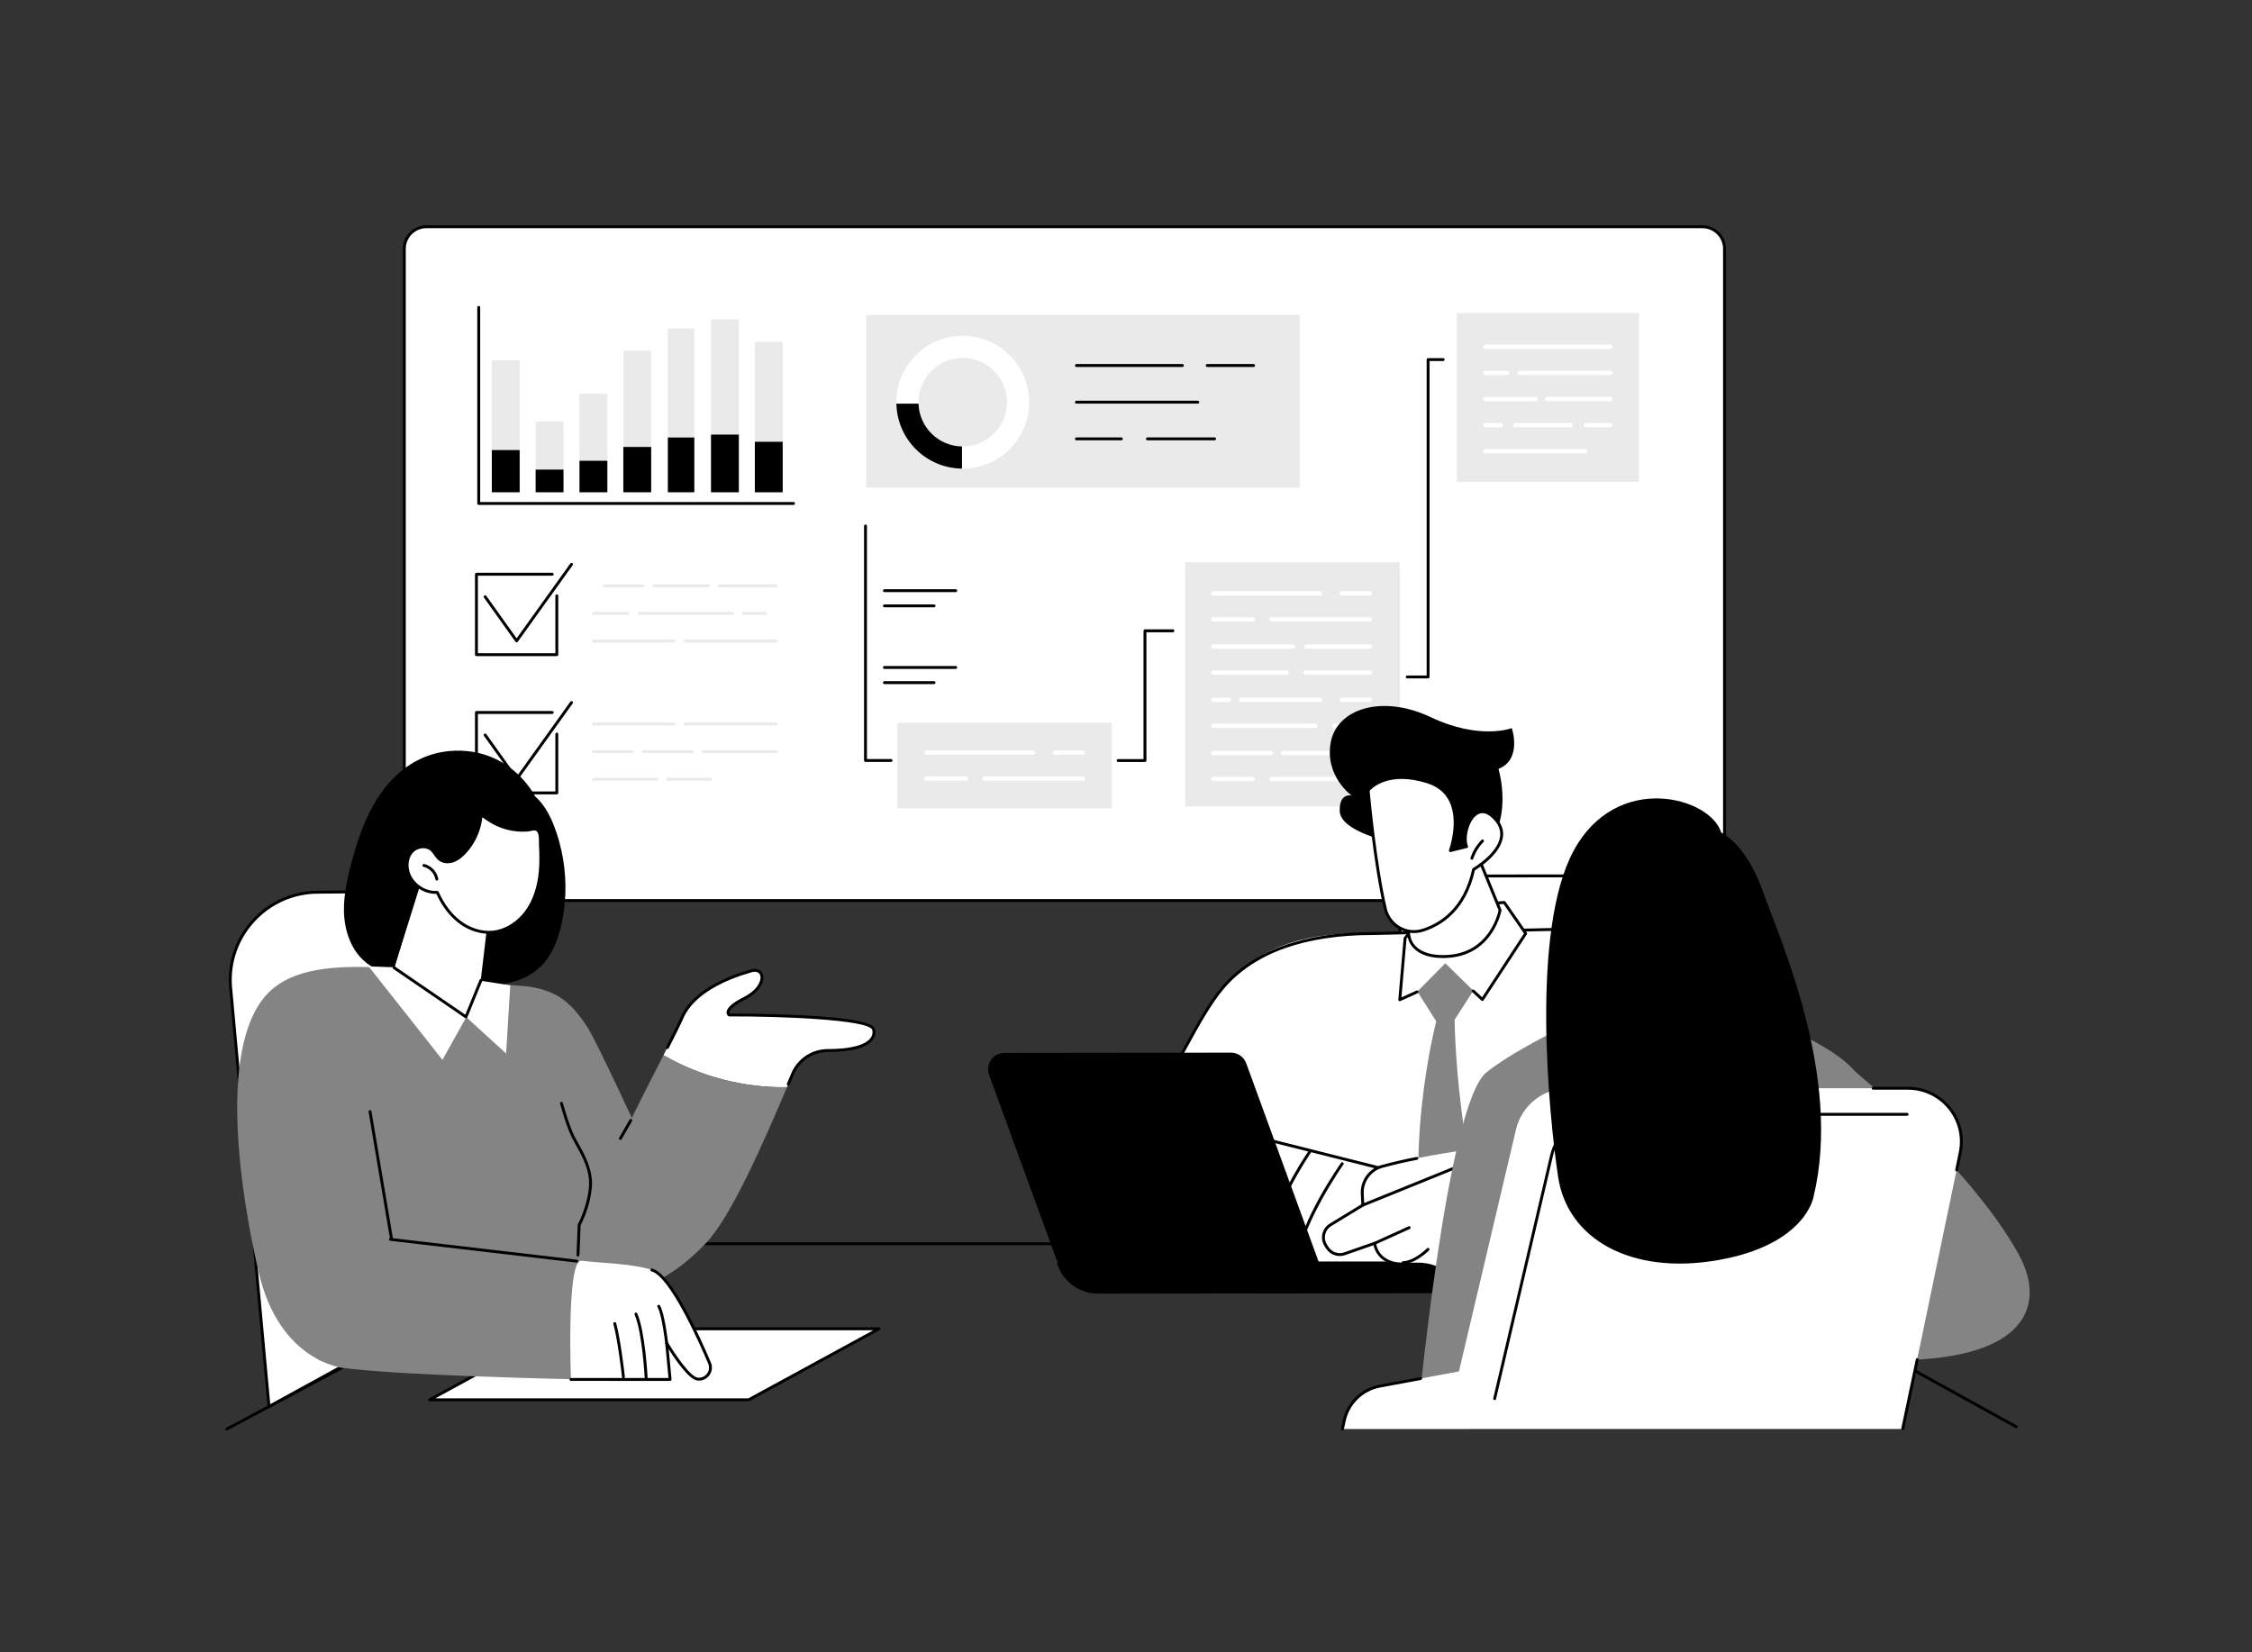 <svg width="383" height="281" viewBox="0 0 383 281" fill="none" xmlns="http://www.w3.org/2000/svg">
<rect x="0" y="0" width="383" height="281" fill="#333333" stroke="none"/>
<g clip-path="url(#clip0_171_2633)">
<path d="M68.764 153.164V42.314C68.764 40.244 70.441 38.566 72.509 38.566H289.544C291.613 38.566 293.29 40.244 293.29 42.314V149.264C293.29 151.418 291.545 153.164 289.392 153.164H68.764Z" fill="white"/>
<path d="M289.392 153.411H68.764C68.628 153.411 68.518 153.3 68.518 153.164V42.315C68.518 40.112 70.308 38.32 72.509 38.32H289.545C291.746 38.32 293.536 40.112 293.536 42.315V149.264C293.536 151.551 291.677 153.411 289.392 153.411ZM69.01 152.918H289.392C291.406 152.918 293.044 151.279 293.044 149.264V42.315C293.044 40.384 291.474 38.813 289.545 38.813H72.509C70.58 38.813 69.01 40.384 69.01 42.315V152.918Z" fill="black"/>
<path d="M134.958 85.874H81.418C81.282 85.874 81.172 85.764 81.172 85.628V52.274C81.172 52.138 81.282 52.027 81.418 52.027C81.554 52.027 81.665 52.138 81.665 52.274V85.381H134.958C135.094 85.381 135.204 85.492 135.204 85.628C135.204 85.764 135.094 85.874 134.958 85.874Z" fill="black"/>
<path d="M88.381 61.287H83.644V83.7H88.381V61.287Z" fill="#EAEAEA"/>
<path d="M95.836 71.658H91.1V83.7H95.836V71.658Z" fill="#EAEAEA"/>
<path d="M103.291 66.971H98.555V83.699H103.291V66.971Z" fill="#EAEAEA"/>
<path d="M110.748 59.641H106.012V83.699H110.748V59.641Z" fill="#EAEAEA"/>
<path d="M118.084 55.855H113.586V83.7H118.084V55.855Z" fill="#EAEAEA"/>
<path d="M125.658 54.31H120.922V83.7H125.658V54.31Z" fill="#EAEAEA"/>
<path d="M133.113 58.127H128.377V83.7H133.113V58.127Z" fill="#EAEAEA"/>
<path d="M88.379 76.547H83.643V83.724H88.379V76.547Z" fill="black"/>
<path d="M95.834 79.869H91.098V83.725H95.834V79.869Z" fill="black"/>
<path d="M103.291 78.367H98.555V83.724H103.291V78.367Z" fill="black"/>
<path d="M110.746 76.019H106.01V83.724H110.746V76.019Z" fill="black"/>
<path d="M118.082 74.408H113.584V83.724H118.082V74.408Z" fill="black"/>
<path d="M125.656 73.914H120.92V83.725H125.656V73.914Z" fill="black"/>
<path d="M133.113 75.137H128.377V83.725H133.113V75.137Z" fill="black"/>
<path d="M221.064 53.555H147.299V82.921H221.064V53.555Z" fill="#EAEAEA"/>
<path d="M163.732 57.109C157.496 57.109 152.441 62.168 152.441 68.407C152.441 74.647 157.496 79.705 163.732 79.705C169.968 79.705 175.023 74.647 175.023 68.407C175.023 62.168 169.968 57.109 163.732 57.109ZM163.732 75.937C159.576 75.937 156.207 72.566 156.207 68.407C156.207 64.249 159.576 60.878 163.732 60.878C167.888 60.878 171.257 64.249 171.257 68.407C171.257 72.566 167.888 75.937 163.732 75.937Z" fill="white"/>
<path d="M156.213 68.658H152.447C152.58 74.74 157.512 79.635 163.606 79.702V75.933C159.592 75.868 156.344 72.658 156.213 68.658Z" fill="black"/>
<path d="M190.709 74.885H183.071C182.934 74.885 182.824 74.775 182.824 74.639C182.824 74.503 182.935 74.393 183.071 74.393H190.709C190.845 74.393 190.955 74.503 190.955 74.639C190.955 74.775 190.845 74.885 190.709 74.885Z" fill="black"/>
<path d="M206.567 74.885H195.143C195.007 74.885 194.896 74.775 194.896 74.639C194.896 74.503 195.007 74.393 195.143 74.393H206.567C206.703 74.393 206.813 74.503 206.813 74.639C206.813 74.775 206.703 74.885 206.567 74.885Z" fill="black"/>
<path d="M203.709 68.647H183.071C182.934 68.647 182.824 68.537 182.824 68.401C182.824 68.265 182.935 68.154 183.071 68.154H203.709C203.845 68.154 203.955 68.265 203.955 68.401C203.955 68.537 203.845 68.647 203.709 68.647Z" fill="black"/>
<path d="M201.091 62.409H183.071C182.934 62.409 182.824 62.298 182.824 62.162C182.824 62.026 182.935 61.916 183.071 61.916H201.091C201.228 61.916 201.338 62.026 201.338 62.162C201.338 62.298 201.227 62.409 201.091 62.409Z" fill="black"/>
<path d="M213.204 62.409H205.309C205.173 62.409 205.062 62.298 205.062 62.162C205.062 62.026 205.173 61.916 205.309 61.916H213.204C213.34 61.916 213.45 62.026 213.45 62.162C213.451 62.298 213.34 62.409 213.204 62.409Z" fill="black"/>
<path d="M94.699 111.589H81.029C80.893 111.589 80.783 111.478 80.783 111.342V97.664C80.783 97.528 80.894 97.418 81.029 97.418H93.916C94.052 97.418 94.162 97.528 94.162 97.664C94.162 97.8 94.052 97.911 93.916 97.911H81.276V111.096H94.453V101.339C94.453 101.203 94.563 101.093 94.699 101.093C94.835 101.093 94.945 101.203 94.945 101.339V111.342C94.945 111.478 94.835 111.589 94.699 111.589Z" fill="black"/>
<path d="M87.864 109.242H87.863C87.784 109.242 87.709 109.203 87.663 109.139L82.308 101.636C82.228 101.525 82.254 101.371 82.365 101.292C82.476 101.213 82.629 101.239 82.709 101.35L87.864 108.572L96.997 95.837C97.076 95.727 97.23 95.701 97.341 95.781C97.451 95.86 97.477 96.014 97.397 96.124L88.064 109.139C88.018 109.204 87.943 109.242 87.864 109.242Z" fill="black"/>
<path d="M132.018 99.878H122.342C122.206 99.878 122.096 99.767 122.096 99.631C122.096 99.495 122.206 99.385 122.342 99.385H132.018C132.154 99.385 132.265 99.495 132.265 99.631C132.265 99.767 132.154 99.878 132.018 99.878Z" fill="#EAEAEA"/>
<path d="M120.478 99.878H111.166C111.03 99.878 110.92 99.767 110.92 99.631C110.92 99.495 111.03 99.385 111.166 99.385H120.478C120.614 99.385 120.724 99.495 120.724 99.631C120.724 99.767 120.614 99.878 120.478 99.878Z" fill="#EAEAEA"/>
<path d="M109.303 99.878H102.785C102.649 99.878 102.539 99.767 102.539 99.631C102.539 99.495 102.649 99.385 102.785 99.385H109.303C109.439 99.385 109.55 99.495 109.55 99.631C109.549 99.767 109.439 99.878 109.303 99.878Z" fill="#EAEAEA"/>
<path d="M130.154 104.577H126.473C126.337 104.577 126.227 104.466 126.227 104.33C126.227 104.194 126.337 104.084 126.473 104.084H130.154C130.29 104.084 130.401 104.194 130.401 104.33C130.401 104.466 130.29 104.577 130.154 104.577Z" fill="#EAEAEA"/>
<path d="M124.609 104.577H108.656C108.52 104.577 108.41 104.466 108.41 104.33C108.41 104.194 108.52 104.084 108.656 104.084H124.609C124.745 104.084 124.855 104.194 124.855 104.33C124.855 104.466 124.745 104.577 124.609 104.577Z" fill="#EAEAEA"/>
<path d="M106.792 104.577H100.92C100.784 104.577 100.674 104.466 100.674 104.33C100.674 104.194 100.784 104.084 100.92 104.084H106.792C106.928 104.084 107.038 104.194 107.038 104.33C107.038 104.466 106.928 104.577 106.792 104.577Z" fill="#EAEAEA"/>
<path d="M132.019 109.276H116.512C116.376 109.276 116.266 109.166 116.266 109.029C116.266 108.893 116.376 108.783 116.512 108.783H132.019C132.155 108.783 132.265 108.894 132.265 109.029C132.265 109.166 132.155 109.276 132.019 109.276Z" fill="#EAEAEA"/>
<path d="M114.647 109.276H100.92C100.784 109.276 100.674 109.166 100.674 109.029C100.674 108.893 100.784 108.783 100.92 108.783H114.647C114.783 108.783 114.894 108.894 114.894 109.029C114.894 109.166 114.783 109.276 114.647 109.276Z" fill="#EAEAEA"/>
<path d="M94.699 135.1H81.029C80.893 135.1 80.783 134.99 80.783 134.854V121.176C80.783 121.04 80.894 120.93 81.029 120.93H93.916C94.052 120.93 94.162 121.04 94.162 121.176C94.162 121.312 94.052 121.422 93.916 121.422H81.276V134.608H94.453V124.851C94.453 124.715 94.563 124.605 94.699 124.605C94.835 124.605 94.945 124.715 94.945 124.851V134.854C94.945 134.99 94.835 135.1 94.699 135.1Z" fill="black"/>
<path d="M87.864 132.753H87.863C87.784 132.753 87.709 132.715 87.663 132.65L82.308 125.148C82.228 125.037 82.254 124.883 82.365 124.804C82.476 124.725 82.629 124.751 82.709 124.862L87.864 132.084L96.997 119.349C97.076 119.238 97.23 119.213 97.341 119.292C97.451 119.372 97.477 119.525 97.397 119.636L88.064 132.651C88.018 132.715 87.943 132.753 87.864 132.753Z" fill="black"/>
<path d="M132.019 123.381H116.512C116.376 123.381 116.266 123.271 116.266 123.135C116.266 122.999 116.376 122.889 116.512 122.889H132.019C132.155 122.889 132.265 122.999 132.265 123.135C132.265 123.271 132.155 123.381 132.019 123.381Z" fill="#EAEAEA"/>
<path d="M114.647 123.381H100.92C100.784 123.381 100.674 123.271 100.674 123.135C100.674 122.999 100.784 122.889 100.92 122.889H114.647C114.783 122.889 114.894 122.999 114.894 123.135C114.894 123.271 114.783 123.381 114.647 123.381Z" fill="#EAEAEA"/>
<path d="M132.02 128.081H119.59C119.454 128.081 119.344 127.97 119.344 127.834C119.344 127.698 119.454 127.588 119.59 127.588H132.02C132.156 127.588 132.266 127.698 132.266 127.834C132.266 127.97 132.156 128.081 132.02 128.081Z" fill="#EAEAEA"/>
<path d="M117.725 128.081H109.385C109.249 128.081 109.139 127.97 109.139 127.834C109.139 127.698 109.249 127.588 109.385 127.588H117.725C117.861 127.588 117.971 127.698 117.971 127.834C117.971 127.97 117.861 128.081 117.725 128.081Z" fill="#EAEAEA"/>
<path d="M107.521 128.081H100.92C100.784 128.081 100.674 127.97 100.674 127.834C100.674 127.698 100.784 127.588 100.92 127.588H107.521C107.657 127.588 107.767 127.698 107.767 127.834C107.767 127.97 107.657 128.081 107.521 128.081Z" fill="#EAEAEA"/>
<path d="M120.832 132.78H113.596C113.46 132.78 113.35 132.669 113.35 132.534C113.35 132.398 113.46 132.287 113.596 132.287H120.832C120.969 132.287 121.079 132.397 121.079 132.534C121.079 132.67 120.969 132.78 120.832 132.78Z" fill="#EAEAEA"/>
<path d="M111.732 132.78H100.92C100.784 132.78 100.674 132.669 100.674 132.534C100.674 132.398 100.784 132.287 100.92 132.287H111.732C111.868 132.287 111.978 132.397 111.978 132.534C111.978 132.67 111.868 132.78 111.732 132.78Z" fill="#EAEAEA"/>
<path d="M238.075 95.633H201.561V137.155H238.075V95.633Z" fill="#EAEAEA"/>
<path d="M232.991 101.294H228.198C227.993 101.294 227.828 101.128 227.828 100.924C227.828 100.72 227.994 100.555 228.198 100.555H232.991C233.196 100.555 233.361 100.72 233.361 100.924C233.361 101.128 233.196 101.294 232.991 101.294Z" fill="white"/>
<path d="M224.494 101.294H206.358C206.154 101.294 205.988 101.128 205.988 100.924C205.988 100.72 206.154 100.555 206.358 100.555H224.494C224.698 100.555 224.863 100.72 224.863 100.924C224.863 101.128 224.698 101.294 224.494 101.294Z" fill="white"/>
<path d="M232.991 105.708H216.27C216.066 105.708 215.9 105.542 215.9 105.338C215.9 105.134 216.066 104.969 216.27 104.969H232.991C233.195 104.969 233.36 105.134 233.36 105.338C233.36 105.542 233.195 105.708 232.991 105.708Z" fill="white"/>
<path d="M213.051 105.708H206.358C206.154 105.708 205.988 105.542 205.988 105.338C205.988 105.134 206.154 104.969 206.358 104.969H213.051C213.255 104.969 213.42 105.134 213.42 105.338C213.42 105.542 213.255 105.708 213.051 105.708Z" fill="white"/>
<path d="M232.992 110.342H222.162C221.958 110.342 221.793 110.177 221.793 109.973C221.793 109.769 221.958 109.604 222.162 109.604H232.992C233.196 109.604 233.362 109.769 233.362 109.973C233.362 110.177 233.196 110.342 232.992 110.342Z" fill="white"/>
<path d="M219.899 110.342H206.358C206.154 110.342 205.988 110.177 205.988 109.973C205.988 109.769 206.154 109.604 206.358 109.604H219.899C220.103 109.604 220.268 109.769 220.268 109.973C220.268 110.177 220.103 110.342 219.899 110.342Z" fill="white"/>
<path d="M232.992 114.757H222.049C221.845 114.757 221.68 114.591 221.68 114.387C221.68 114.183 221.845 114.018 222.049 114.018H232.992C233.196 114.018 233.362 114.183 233.362 114.387C233.362 114.591 233.196 114.757 232.992 114.757Z" fill="white"/>
<path d="M218.828 114.757H206.358C206.154 114.757 205.988 114.591 205.988 114.387C205.988 114.183 206.154 114.018 206.358 114.018H218.828C219.033 114.018 219.198 114.183 219.198 114.387C219.198 114.591 219.033 114.757 218.828 114.757Z" fill="white"/>
<path d="M232.991 119.399H228.198C227.993 119.399 227.828 119.234 227.828 119.03C227.828 118.825 227.994 118.66 228.198 118.66H232.991C233.196 118.66 233.361 118.826 233.361 119.03C233.361 119.234 233.196 119.399 232.991 119.399Z" fill="white"/>
<path d="M224.493 119.399H211.073C210.869 119.399 210.703 119.234 210.703 119.03C210.703 118.825 210.869 118.66 211.073 118.66H224.493C224.697 118.66 224.863 118.826 224.863 119.03C224.863 119.234 224.697 119.399 224.493 119.399Z" fill="white"/>
<path d="M209.037 119.399H206.358C206.154 119.399 205.988 119.234 205.988 119.03C205.988 118.825 206.154 118.66 206.358 118.66H209.037C209.241 118.66 209.406 118.826 209.406 119.03C209.406 119.234 209.241 119.399 209.037 119.399Z" fill="white"/>
<path d="M232.992 123.813H226.914C226.71 123.813 226.545 123.648 226.545 123.444C226.545 123.24 226.71 123.074 226.914 123.074H232.992C233.196 123.074 233.362 123.24 233.362 123.444C233.362 123.648 233.196 123.813 232.992 123.813Z" fill="white"/>
<path d="M223.694 123.813H206.358C206.154 123.813 205.988 123.648 205.988 123.444C205.988 123.24 206.154 123.074 206.358 123.074H223.694C223.898 123.074 224.063 123.24 224.063 123.444C224.063 123.648 223.898 123.813 223.694 123.813Z" fill="white"/>
<path d="M232.991 128.446H229.176C228.972 128.446 228.807 128.281 228.807 128.077C228.807 127.872 228.972 127.707 229.176 127.707H232.991C233.195 127.707 233.36 127.872 233.36 128.077C233.36 128.281 233.195 128.446 232.991 128.446Z" fill="white"/>
<path d="M226.8 128.446H218.202C217.997 128.446 217.832 128.281 217.832 128.077C217.832 127.872 217.997 127.707 218.202 127.707H226.8C227.005 127.707 227.17 127.872 227.17 128.077C227.17 128.281 227.005 128.446 226.8 128.446Z" fill="white"/>
<path d="M216.165 128.446H206.358C206.154 128.446 205.988 128.281 205.988 128.077C205.988 127.872 206.154 127.707 206.358 127.707H216.165C216.369 127.707 216.534 127.872 216.534 128.077C216.534 128.281 216.369 128.446 216.165 128.446Z" fill="white"/>
<path d="M232.99 132.86H230.194C229.99 132.86 229.824 132.695 229.824 132.491C229.824 132.286 229.99 132.121 230.194 132.121H232.99C233.194 132.121 233.36 132.287 233.36 132.491C233.36 132.695 233.194 132.86 232.99 132.86Z" fill="white"/>
<path d="M227.592 132.86H216.27C216.066 132.86 215.9 132.695 215.9 132.491C215.9 132.286 216.066 132.121 216.27 132.121H227.592C227.796 132.121 227.961 132.287 227.961 132.491C227.961 132.695 227.796 132.86 227.592 132.86Z" fill="white"/>
<path d="M213.051 132.86H206.358C206.154 132.86 205.988 132.695 205.988 132.491C205.988 132.286 206.154 132.121 206.358 132.121H213.051C213.255 132.121 213.42 132.287 213.42 132.491C213.42 132.695 213.255 132.86 213.051 132.86Z" fill="white"/>
<path d="M242.878 115.38H239.332C239.196 115.38 239.086 115.27 239.086 115.134C239.086 114.998 239.196 114.887 239.332 114.887H242.632V61.158C242.632 61.022 242.742 60.912 242.878 60.912H245.439C245.575 60.912 245.685 61.022 245.685 61.158C245.685 61.294 245.575 61.405 245.439 61.405H243.124V115.134C243.124 115.27 243.014 115.38 242.878 115.38Z" fill="black"/>
<path d="M278.731 53.223H247.768V81.962H278.731V53.223Z" fill="#EAEAEA"/>
<path d="M273.891 59.362H252.616C252.411 59.362 252.246 59.197 252.246 58.992C252.246 58.788 252.411 58.623 252.616 58.623H273.891C274.095 58.623 274.26 58.788 274.26 58.992C274.26 59.197 274.095 59.362 273.891 59.362Z" fill="white"/>
<path d="M273.89 63.796H258.426C258.222 63.796 258.057 63.63 258.057 63.426C258.057 63.222 258.222 63.057 258.426 63.057H273.89C274.094 63.057 274.26 63.222 274.26 63.426C274.26 63.63 274.094 63.796 273.89 63.796Z" fill="white"/>
<path d="M256.344 63.8H252.616C252.411 63.8 252.246 63.634 252.246 63.43C252.246 63.226 252.411 63.06 252.616 63.06H256.344C256.548 63.06 256.714 63.226 256.714 63.43C256.714 63.634 256.548 63.8 256.344 63.8Z" fill="white"/>
<path d="M273.889 68.233H263.145C262.941 68.233 262.775 68.068 262.775 67.864C262.775 67.659 262.941 67.494 263.145 67.494H273.889C274.094 67.494 274.259 67.66 274.259 67.864C274.259 68.068 274.094 68.233 273.889 68.233Z" fill="white"/>
<path d="M261.203 68.247H252.616C252.411 68.247 252.246 68.081 252.246 67.877C252.246 67.673 252.411 67.508 252.616 67.508H261.203C261.407 67.508 261.572 67.673 261.572 67.877C261.572 68.081 261.407 68.247 261.203 68.247Z" fill="white"/>
<path d="M267.102 72.68H257.662C257.458 72.68 257.293 72.515 257.293 72.311C257.293 72.107 257.458 71.941 257.662 71.941H267.102C267.306 71.941 267.471 72.107 267.471 72.311C267.471 72.515 267.306 72.68 267.102 72.68Z" fill="white"/>
<path d="M273.89 72.68H269.739C269.534 72.68 269.369 72.515 269.369 72.311C269.369 72.107 269.535 71.941 269.739 71.941H273.89C274.094 71.941 274.259 72.107 274.259 72.311C274.259 72.515 274.094 72.68 273.89 72.68Z" fill="white"/>
<path d="M255.234 72.684H252.616C252.411 72.684 252.246 72.519 252.246 72.315C252.246 72.111 252.411 71.945 252.616 71.945H255.234C255.438 71.945 255.603 72.111 255.603 72.315C255.603 72.519 255.438 72.684 255.234 72.684Z" fill="white"/>
<path d="M269.601 77.118H252.616C252.411 77.118 252.246 76.953 252.246 76.748C252.246 76.544 252.411 76.379 252.616 76.379H269.601C269.805 76.379 269.97 76.544 269.97 76.748C269.97 76.953 269.805 77.118 269.601 77.118Z" fill="white"/>
<path d="M194.726 129.595H190.16C190.024 129.595 189.914 129.485 189.914 129.349C189.914 129.212 190.024 129.102 190.16 129.102H194.48V107.285C194.48 107.149 194.59 107.039 194.726 107.039H199.479C199.615 107.039 199.725 107.149 199.725 107.285C199.725 107.422 199.615 107.532 199.479 107.532H194.973V129.348C194.973 129.485 194.862 129.595 194.726 129.595Z" fill="black"/>
<path d="M189.086 122.936H152.633V137.478H189.086V122.936Z" fill="#EAEAEA"/>
<path d="M184.177 128.372H179.383C179.179 128.372 179.014 128.206 179.014 128.002C179.014 127.798 179.179 127.633 179.383 127.633H184.177C184.381 127.633 184.546 127.798 184.546 128.002C184.546 128.206 184.381 128.372 184.177 128.372Z" fill="white"/>
<path d="M175.679 128.372H157.543C157.339 128.372 157.174 128.206 157.174 128.002C157.174 127.798 157.339 127.633 157.543 127.633H175.679C175.884 127.633 176.049 127.798 176.049 128.002C176.049 128.206 175.884 128.372 175.679 128.372Z" fill="white"/>
<path d="M184.176 132.786H167.455C167.251 132.786 167.086 132.62 167.086 132.416C167.086 132.212 167.251 132.047 167.455 132.047H184.176C184.38 132.047 184.546 132.212 184.546 132.416C184.546 132.62 184.38 132.786 184.176 132.786Z" fill="white"/>
<path d="M164.236 132.786H157.543C157.339 132.786 157.174 132.62 157.174 132.416C157.174 132.212 157.339 132.047 157.543 132.047H164.236C164.44 132.047 164.606 132.212 164.606 132.416C164.606 132.62 164.44 132.786 164.236 132.786Z" fill="white"/>
<path d="M151.533 129.587H147.197C147.061 129.587 146.951 129.477 146.951 129.341V89.455C146.951 89.319 147.062 89.209 147.197 89.209C147.334 89.209 147.444 89.319 147.444 89.455V129.094H151.533C151.669 129.094 151.779 129.205 151.779 129.341C151.779 129.477 151.669 129.587 151.533 129.587Z" fill="black"/>
<path d="M162.54 113.764H150.414C150.278 113.764 150.168 113.654 150.168 113.518C150.168 113.382 150.278 113.271 150.414 113.271H162.54C162.676 113.271 162.787 113.382 162.787 113.518C162.787 113.654 162.676 113.764 162.54 113.764Z" fill="black"/>
<path d="M158.852 116.346H150.414C150.278 116.346 150.168 116.236 150.168 116.1C150.168 115.964 150.278 115.854 150.414 115.854H158.852C158.988 115.854 159.098 115.964 159.098 116.1C159.098 116.236 158.988 116.346 158.852 116.346Z" fill="black"/>
<path d="M162.54 100.708H150.414C150.278 100.708 150.168 100.597 150.168 100.461C150.168 100.325 150.278 100.215 150.414 100.215H162.54C162.676 100.215 162.787 100.325 162.787 100.461C162.787 100.597 162.676 100.708 162.54 100.708Z" fill="black"/>
<path d="M158.852 103.29H150.414C150.278 103.29 150.168 103.179 150.168 103.043C150.168 102.907 150.278 102.797 150.414 102.797H158.852C158.988 102.797 159.098 102.907 159.098 103.043C159.098 103.179 158.988 103.29 158.852 103.29Z" fill="black"/>
<path d="M38.583 243.288C38.494 243.288 38.409 243.241 38.365 243.158C38.301 243.038 38.346 242.888 38.466 242.825L97.591 211.322C97.626 211.303 97.666 211.293 97.706 211.293H286.527C286.569 211.293 286.61 211.304 286.646 211.324L343.01 242.441C343.13 242.507 343.173 242.657 343.107 242.776C343.041 242.895 342.892 242.938 342.772 242.873L286.464 211.786H97.768L38.698 243.259C38.661 243.279 38.622 243.288 38.583 243.288Z" fill="black"/>
<path d="M73.076 238.071H127.33L149.501 225.994H95.247L73.076 238.071Z" fill="white"/>
<path d="M127.331 238.318H73.076C72.964 238.318 72.866 238.241 72.838 238.132C72.81 238.023 72.86 237.909 72.959 237.855L95.13 225.778C95.166 225.758 95.207 225.748 95.248 225.748H149.502C149.614 225.748 149.713 225.824 149.74 225.934C149.768 226.043 149.718 226.157 149.62 226.211L127.448 238.288C127.412 238.308 127.372 238.318 127.331 238.318ZM74.044 237.825H127.268L148.534 226.241H95.311L74.044 237.825Z" fill="black"/>
<path d="M78.512 221.249L45.748 239.213L39.196 167.678C38.633 159.043 45.495 151.732 54.152 151.743L87.407 151.412L78.512 221.249Z" fill="white"/>
<path d="M45.748 239.459C45.709 239.459 45.669 239.45 45.633 239.43C45.559 239.391 45.511 239.318 45.503 239.235L38.952 167.701C38.674 163.45 40.124 159.405 43.034 156.302C45.942 153.203 49.883 151.497 54.132 151.497C54.139 151.497 54.146 151.497 54.153 151.497L87.405 151.166C87.405 151.166 87.406 151.166 87.407 151.166C87.477 151.166 87.544 151.196 87.591 151.249C87.638 151.302 87.66 151.373 87.651 151.444L78.756 221.281C78.746 221.359 78.7 221.428 78.63 221.466L45.867 239.429C45.83 239.449 45.789 239.459 45.748 239.459ZM54.135 151.99C50.02 151.99 46.207 153.64 43.394 156.639C40.578 159.641 39.175 163.556 39.443 167.662L45.959 238.816L78.284 221.094L87.127 151.662L54.155 151.99C54.148 151.99 54.142 151.99 54.135 151.99Z" fill="black"/>
<path d="M58.569 156.234C58.833 158.833 59.829 161.463 61.761 163.284C64.957 166.299 69.338 165.854 73.448 166.261C76.68 167.379 80.133 167.854 83.547 167.598C85.436 167.457 87.312 167.106 89.052 166.341C90.731 165.603 92.138 164.431 93.182 162.927C94.211 161.446 94.864 159.716 95.308 157.977C95.794 156.069 96.064 154.096 96.144 152.129C96.305 148.12 95.638 144.058 94.17 140.322C93.52 138.668 92.495 136.725 91.046 135.499C88.885 131.573 85.031 128.664 80.555 127.895C77.751 127.413 74.813 127.688 72.176 128.77C69.84 129.73 67.79 131.277 66.137 133.179C62.827 136.989 61.031 141.899 59.778 146.719C58.978 149.802 58.244 153.03 58.569 156.234Z" fill="black"/>
<path d="M71.991 147.994L66.059 167.954C66.059 167.954 77.346 181.896 85.866 181.357C94.385 180.819 92.811 171.179 86.467 168.178L81.917 167.475L83.77 151.903L71.991 147.994Z" fill="white"/>
<path d="M81.918 167.722C81.908 167.722 81.898 167.721 81.888 167.72C81.753 167.704 81.657 167.581 81.673 167.446L83.501 152.074L72.151 148.307L67.007 164.757C66.966 164.887 66.828 164.959 66.698 164.918C66.568 164.878 66.496 164.74 66.537 164.61L71.756 147.921C71.776 147.858 71.82 147.805 71.879 147.775C71.937 147.745 72.006 147.74 72.069 147.761L83.847 151.669C83.958 151.706 84.028 151.816 84.014 151.932L82.162 167.504C82.147 167.63 82.041 167.722 81.918 167.722Z" fill="black"/>
<path d="M91.885 148.216C91.667 150.583 91.013 152.957 89.646 154.903C88.279 156.849 86.136 158.324 83.768 158.542C81.714 158.731 79.639 157.966 78.021 156.687C76.403 155.408 75.215 153.649 74.368 151.769C72.217 151.916 70.061 150.437 69.423 148.378C69.055 147.189 69.201 145.788 70.033 144.863C70.865 143.938 72.443 143.688 73.382 144.504C73.918 144.968 74.19 145.686 74.745 146.128C75.363 146.62 76.249 146.68 76.999 146.433C77.75 146.186 78.384 145.671 78.934 145.103C80.665 143.315 81.714 140.882 81.826 138.396C81.815 138.631 82.894 139.292 83.083 139.422C83.559 139.747 84.063 140.029 84.587 140.268C85.622 140.739 86.734 141.039 87.865 141.154C88.438 141.212 89.016 141.223 89.592 141.184C90.049 141.153 90.698 140.912 91.142 141.031C92.07 141.28 91.872 143.043 91.913 143.758C91.997 145.242 92.022 146.734 91.885 148.216Z" fill="white"/>
<path d="M83.152 158.816C81.341 158.816 79.448 158.129 77.868 156.88C76.391 155.712 75.162 154.079 74.213 152.023C72.02 152.087 69.837 150.548 69.188 148.451C68.759 147.067 69.013 145.629 69.85 144.698C70.816 143.626 72.541 143.448 73.544 144.318C73.825 144.561 74.034 144.861 74.236 145.15C74.443 145.448 74.639 145.728 74.898 145.935C75.407 146.341 76.183 146.442 76.922 146.199C77.531 145.999 78.114 145.596 78.757 144.932C80.442 143.192 81.471 140.806 81.58 138.386C81.58 138.386 81.58 138.386 81.58 138.385C81.586 138.25 81.704 138.149 81.837 138.15C81.957 138.156 82.053 138.246 82.07 138.361C82.124 138.447 82.35 138.651 83.091 139.132C83.149 139.169 83.195 139.199 83.222 139.218C83.681 139.532 84.175 139.809 84.69 140.044C85.701 140.504 86.778 140.795 87.89 140.909C88.453 140.966 89.02 140.976 89.575 140.938C89.72 140.929 89.894 140.894 90.078 140.857C90.463 140.78 90.861 140.701 91.206 140.793C92.155 141.048 92.153 142.405 92.153 143.303C92.152 143.472 92.152 143.624 92.159 143.744C92.259 145.516 92.251 146.944 92.131 148.238C91.88 150.954 91.112 153.244 89.848 155.044C88.35 157.177 86.085 158.576 83.79 158.787C83.579 158.807 83.366 158.816 83.152 158.816ZM74.369 151.523C74.465 151.523 74.553 151.579 74.593 151.668C75.518 153.723 76.723 155.347 78.174 156.494C79.842 157.812 81.873 158.468 83.745 158.297C85.898 158.098 88.029 156.777 89.444 154.761C90.659 153.033 91.397 150.822 91.64 148.193C91.757 146.923 91.766 145.518 91.667 143.772C91.659 143.644 91.659 143.482 91.66 143.302C91.661 142.555 91.662 141.425 91.078 141.269C90.845 141.206 90.504 141.274 90.174 141.34C89.974 141.38 89.784 141.418 89.608 141.43C89.025 141.469 88.43 141.459 87.84 141.399C86.674 141.28 85.546 140.975 84.486 140.492C83.945 140.246 83.426 139.954 82.944 139.625C82.919 139.607 82.876 139.58 82.822 139.545C82.477 139.321 82.218 139.142 82.028 138.993C81.787 141.327 80.743 143.589 79.111 145.274C78.41 145.998 77.764 146.44 77.076 146.667C76.181 146.961 75.229 146.828 74.591 146.32C74.275 146.069 74.05 145.745 73.832 145.432C73.638 145.155 73.456 144.893 73.221 144.69C72.428 144.001 70.995 144.162 70.217 145.028C69.506 145.818 69.286 147.104 69.658 148.305C70.26 150.248 72.318 151.661 74.352 151.523C74.357 151.523 74.363 151.523 74.369 151.523Z" fill="black"/>
<path d="M72.09 147.189C73.196 147.441 74.106 148.404 74.293 149.523L72.09 147.189Z" fill="white"/>
<path d="M74.293 149.769C74.175 149.769 74.07 149.684 74.05 149.563C73.879 148.538 73.05 147.66 72.036 147.43C71.903 147.4 71.82 147.268 71.85 147.135C71.88 147.003 72.012 146.919 72.145 146.95C73.349 147.223 74.333 148.265 74.536 149.483C74.559 149.617 74.468 149.744 74.334 149.766C74.32 149.768 74.306 149.769 74.293 149.769Z" fill="black"/>
<path d="M115.99 173.096C118.161 168.1 125.269 165.839 127.738 165.128C130.207 164.417 130.549 167.789 126.64 169.775C122.732 171.761 124.005 172.622 124.005 172.622C124.005 172.622 147.445 172.547 148.558 175.029C148.558 175.029 150.029 178.64 140.782 178.672C138.164 178.681 135.804 180.25 134.793 182.664C134.507 183.347 134.188 184.103 133.846 184.907C126.527 185.028 119.179 183.129 112.838 179.469C114.271 176.696 115.439 174.364 115.99 173.096Z" fill="white"/>
<path d="M134.071 184.621C134.038 184.621 134.006 184.614 133.974 184.601C133.849 184.548 133.791 184.403 133.844 184.278C134.148 183.562 134.255 183.306 134.477 182.776L134.564 182.568C135.614 180.061 138.054 178.435 140.78 178.425C145.75 178.408 147.505 177.359 148.101 176.481C148.578 175.78 148.338 175.147 148.328 175.12C147.569 173.427 133.003 172.839 124.005 172.868C124.005 172.868 124.004 172.868 124.004 172.868C123.955 172.868 123.907 172.853 123.866 172.826C123.742 172.742 123.539 172.506 123.561 172.149C123.607 171.405 124.605 170.532 126.527 169.555C128.945 168.326 129.583 166.632 129.264 165.822C129.069 165.328 128.524 165.157 127.805 165.364C123.535 166.595 118.058 168.952 116.214 173.193C115.785 174.181 114.948 175.892 113.725 178.279C113.663 178.4 113.515 178.448 113.394 178.386C113.273 178.324 113.225 178.175 113.287 178.054C114.504 175.676 115.337 173.975 115.762 172.997C117.682 168.579 123.297 166.15 127.668 164.891C128.833 164.556 129.493 165.059 129.722 165.641C130.175 166.789 129.287 168.705 126.75 169.994C124.384 171.196 124.076 171.915 124.053 172.168C124.044 172.267 124.075 172.334 124.104 172.375C124.91 172.375 130.366 172.38 135.875 172.648C148.024 173.238 148.594 174.51 148.781 174.928C148.799 174.971 149.134 175.823 148.517 176.744C147.561 178.172 144.958 178.903 140.781 178.918C138.254 178.926 135.992 180.434 135.018 182.759L134.931 182.967C134.709 183.497 134.602 183.753 134.297 184.471C134.258 184.564 134.166 184.621 134.071 184.621Z" fill="black"/>
<path d="M85.945 168.344C88.001 168.017 89.713 168.177 91.103 168.525C98.949 170.489 104.57 180.453 105.89 193.349C105.89 193.349 108.624 187.62 112.838 179.468C119.178 183.128 126.526 185.027 133.846 184.906C129.903 194.184 124.391 206.915 120.007 211.494C116.303 215.364 109.707 220.721 102.961 219.334C95.973 217.898 92.371 210.093 89.998 204.917C84.96 193.931 85.43 181.543 85.855 170.335C85.886 169.504 85.92 168.816 85.945 168.344Z" fill="#848484"/>
<path d="M43.994 216.393C41.324 204.923 36.173 176.329 46.593 167.991C50.848 164.586 57.645 164.059 66.773 164.676C67.325 165.44 79.532 170.686 79.532 170.686C79.532 170.686 81.51 167.849 82.21 167.169C83.684 167.406 88.701 167.594 90.177 167.834C94.893 168.6 97.255 170.63 99.899 174.699C101.493 177.153 109.221 193.914 109.221 193.914L96.408 223.487L58.433 232.651C58.433 232.651 47.565 231.737 43.994 216.393Z" fill="#848484"/>
<path d="M86.076 179.179L79.301 173.003L75.243 180.261L62.688 164.361L66.997 164.51L86.781 167.585L86.076 179.179Z" fill="white"/>
<path d="M66.617 211.154C66.499 211.154 66.395 211.069 66.375 210.948L62.689 189.104C62.666 188.97 62.757 188.843 62.891 188.82C63.026 188.796 63.152 188.888 63.175 189.022L66.861 210.866C66.883 211 66.793 211.127 66.659 211.15C66.645 211.153 66.631 211.154 66.617 211.154Z" fill="black"/>
<path d="M98.299 213.702C98.296 213.702 98.293 213.702 98.29 213.701C98.154 213.696 98.048 213.582 98.053 213.446L98.252 208.324C98.254 208.286 98.264 208.249 98.282 208.215C98.298 208.186 99.901 205.212 100.167 201.846C100.383 199.106 99.031 196.685 97.944 194.739C97.698 194.299 97.466 193.883 97.275 193.503C96.273 191.499 95.294 187.87 95.253 187.717C95.217 187.585 95.295 187.45 95.427 187.415C95.559 187.379 95.693 187.458 95.728 187.589C95.739 187.626 96.736 191.323 97.716 193.282C97.901 193.652 98.131 194.064 98.374 194.499C99.434 196.397 100.886 198.996 100.658 201.884C100.4 205.153 98.968 207.973 98.742 208.399L98.546 213.465C98.54 213.598 98.431 213.702 98.299 213.702Z" fill="black"/>
<path d="M105.512 193.878C105.47 193.878 105.428 193.868 105.39 193.845C105.272 193.778 105.231 193.627 105.298 193.509L107.065 190.425C107.132 190.307 107.283 190.266 107.401 190.333C107.519 190.401 107.56 190.552 107.492 190.67L105.726 193.754C105.68 193.834 105.597 193.878 105.512 193.878Z" fill="black"/>
<path d="M66.408 210.789L100.088 214.536C100.088 214.536 103.847 227.571 97.032 234.567C97.032 234.567 66.238 233.932 57.565 232.523L54.15 231.277L66.408 210.789Z" fill="#848484"/>
<path d="M98.097 214.742C98.087 214.742 98.078 214.742 98.068 214.741L66.38 211.034C66.245 211.018 66.148 210.896 66.164 210.761C66.18 210.625 66.303 210.529 66.437 210.545L98.125 214.251C98.26 214.267 98.357 214.389 98.341 214.524C98.326 214.65 98.22 214.742 98.097 214.742Z" fill="black"/>
<path d="M98.798 214.416C103.299 214.917 106.848 214.871 110.739 215.913C113.928 216.766 118.927 227.7 120.677 231.837C121.246 233.184 120.179 234.677 118.702 234.558C118.684 234.556 118.667 234.555 118.649 234.553C116.888 234.38 113.376 228.417 113.376 228.417L113.965 234.615L97.104 234.614C97.104 234.614 96.327 214.612 98.798 214.416Z" fill="white"/>
<path d="M109.901 234.704C109.771 234.704 109.662 234.602 109.656 234.47C109.652 234.393 109.252 226.689 107.934 223.585C107.881 223.46 107.939 223.315 108.064 223.262C108.19 223.209 108.334 223.267 108.387 223.392C109.74 226.576 110.132 234.126 110.148 234.445C110.155 234.581 110.05 234.697 109.914 234.704C109.91 234.704 109.906 234.704 109.901 234.704Z" fill="black"/>
<path d="M106.025 234.436C105.889 234.436 105.779 234.327 105.778 234.192C105.77 233.842 104.966 227.343 104.311 225.175C104.272 225.045 104.346 224.907 104.476 224.868C104.606 224.829 104.744 224.902 104.783 225.032C105.457 227.262 106.269 233.826 106.271 234.189C106.272 234.325 106.162 234.436 106.026 234.436C106.025 234.436 106.025 234.436 106.025 234.436Z" fill="black"/>
<path d="M113.377 228.664C113.253 228.664 113.146 228.571 113.132 228.445C113.127 228.397 112.579 223.579 111.823 222.295C111.754 222.178 111.793 222.027 111.91 221.958C112.028 221.889 112.179 221.928 112.248 222.045C113.056 223.419 113.599 228.188 113.622 228.391C113.637 228.526 113.54 228.648 113.404 228.663C113.395 228.664 113.386 228.664 113.377 228.664Z" fill="black"/>
<path d="M113.965 234.862L97.104 234.86C96.968 234.86 96.857 234.75 96.857 234.614C96.857 234.478 96.968 234.368 97.104 234.368L113.694 234.369L113.131 228.441C113.12 228.326 113.19 228.219 113.3 228.184C113.41 228.148 113.53 228.194 113.588 228.293C114.547 229.922 117.331 234.177 118.673 234.309L118.722 234.313C119.327 234.362 119.9 234.097 120.256 233.605C120.612 233.113 120.684 232.488 120.45 231.934C118.982 228.464 113.949 217.076 110.797 216.232C110.665 216.197 110.587 216.062 110.623 215.931C110.658 215.799 110.793 215.721 110.924 215.757C114.201 216.633 118.995 227.227 120.903 231.742C121.206 232.456 121.113 233.26 120.656 233.893C120.198 234.526 119.461 234.867 118.682 234.804L118.626 234.799C117.17 234.656 114.815 231.19 113.722 229.456L114.21 234.592C114.217 234.661 114.194 234.73 114.147 234.781C114.1 234.833 114.034 234.862 113.965 234.862Z" fill="black"/>
<path d="M79.246 173.199C79.198 173.199 79.149 173.184 79.107 173.156L66.885 164.786C66.772 164.709 66.743 164.555 66.82 164.443C66.897 164.331 67.051 164.302 67.163 164.379L79.134 172.577L81.566 166.629C81.618 166.503 81.761 166.443 81.887 166.494C82.013 166.546 82.074 166.69 82.022 166.816L79.475 173.046C79.447 173.115 79.389 173.167 79.317 173.189C79.294 173.196 79.27 173.199 79.246 173.199Z" fill="black"/>
<path d="M246.214 219.973L279.384 224.083L284.574 163.629C285.093 155.68 278.779 148.951 270.813 148.961L236.885 149.005L246.214 219.973Z" fill="white"/>
<path d="M279.385 224.329C279.375 224.329 279.364 224.329 279.354 224.327L246.184 220.218C246.073 220.204 245.984 220.117 245.97 220.006L236.641 149.037C236.632 148.967 236.653 148.896 236.7 148.843C236.746 148.789 236.814 148.759 236.885 148.759L270.813 148.715C270.82 148.715 270.826 148.715 270.832 148.715C274.747 148.715 278.377 150.287 281.055 153.142C283.738 156.002 285.075 159.733 284.82 163.646L279.63 224.104C279.624 224.171 279.592 224.232 279.54 224.274C279.496 224.31 279.441 224.329 279.385 224.329ZM246.434 219.752L279.161 223.807L284.329 163.609C284.575 159.838 283.285 156.239 280.696 153.479C278.111 150.724 274.609 149.208 270.832 149.208C270.826 149.208 270.82 149.208 270.814 149.208L237.166 149.251L246.434 219.752Z" fill="black"/>
<path d="M279.98 205.632H215.582V193.898L199.039 182.845C201.577 178.716 204.756 171.731 207.976 167.972C214.111 160.812 222.638 158.401 233.243 158.781L267.446 158C277.113 158 287.949 162.736 293.56 170.589C296.535 174.752 300.847 181.438 303.388 185.636L280.773 196.865L279.98 205.632Z" fill="white"/>
<path d="M302.225 184.128C302.14 184.128 302.058 184.084 302.012 184.006C299.317 179.436 295.81 173.687 292.577 169.753C285.961 161.7 277.981 158.038 267.451 158.247L233.527 159.023C221.874 159.023 213.343 162.088 208.164 168.133C206.012 170.644 203.869 174.552 201.977 178C201.037 179.715 200.148 181.335 199.316 182.689C199.244 182.805 199.092 182.841 198.977 182.77C198.861 182.699 198.825 182.547 198.896 182.432C199.722 181.088 200.608 179.473 201.545 177.763C203.448 174.294 205.605 170.362 207.79 167.812C213.067 161.653 221.724 158.53 233.521 158.53L267.441 157.754C278.13 157.547 286.239 161.261 292.958 169.44C296.212 173.4 299.733 179.171 302.437 183.756C302.506 183.873 302.467 184.024 302.35 184.093C302.31 184.117 302.267 184.128 302.225 184.128Z" fill="black"/>
<path d="M279.98 205.879H215.582C215.446 205.879 215.336 205.769 215.336 205.633V193.899C215.336 193.763 215.446 193.652 215.582 193.652C215.718 193.652 215.829 193.763 215.829 193.899V205.386H279.734V195.755C279.734 195.619 279.844 195.509 279.98 195.509C280.116 195.509 280.226 195.619 280.226 195.755V205.633C280.226 205.769 280.116 205.879 279.98 205.879Z" fill="black"/>
<path d="M245.099 162.957L240.918 168.418L244.266 173.707C244.266 173.707 238.05 197.334 243.354 216.677L248.291 216.204L253.544 215.093C253.544 215.093 247.845 194.232 247.381 173.433L250.704 168.292L245.099 162.957Z" fill="#848484"/>
<path d="M238.061 170.032L240.999 168.699L245.805 163.827L252.109 169.995L259.478 158.76L255.832 153.484L242.906 154.481L238.965 159.576L238.061 170.032Z" fill="white"/>
<path d="M238.061 170.279C238.011 170.279 237.961 170.264 237.919 170.234C237.847 170.183 237.808 170.099 237.815 170.012L238.72 159.555C238.724 159.508 238.741 159.463 238.77 159.426L242.711 154.33C242.754 154.275 242.818 154.241 242.887 154.235L255.813 153.239C255.899 153.232 255.985 153.273 256.035 153.345L259.681 158.62C259.738 158.703 259.74 158.812 259.685 158.895L252.315 170.13C252.275 170.191 252.211 170.231 252.139 170.24C252.067 170.249 251.995 170.225 251.942 170.176L250.375 168.719C250.276 168.627 250.27 168.471 250.363 168.371C250.456 168.272 250.611 168.266 250.711 168.358L252.063 169.616L259.182 158.764L255.71 153.741L243.034 154.718L239.205 159.67L238.343 169.634L240.898 168.475C241.022 168.419 241.168 168.473 241.224 168.597C241.28 168.721 241.225 168.867 241.101 168.923L238.163 170.257C238.13 170.272 238.095 170.279 238.061 170.279Z" fill="black"/>
<path d="M192.811 194.506L199.107 182.559L215.584 193.896L246.167 201.406L250.707 214.797H203.958C193.516 214.797 187.193 203.289 192.811 194.506Z" fill="white"/>
<path d="M250.706 215.044H203.957C198.953 215.044 194.534 212.428 192.136 208.046C189.745 203.679 189.92 198.568 192.603 194.374L198.889 182.444C198.952 182.324 199.101 182.278 199.222 182.341C199.342 182.404 199.388 182.553 199.325 182.674L193.028 194.621C190.433 198.68 190.265 203.603 192.568 207.81C194.879 212.031 199.136 214.551 203.957 214.551H250.362L247.365 205.71C247.321 205.581 247.39 205.441 247.519 205.397C247.648 205.354 247.788 205.423 247.831 205.551L250.939 214.718C250.965 214.794 250.952 214.876 250.906 214.941C250.86 215.006 250.786 215.044 250.706 215.044Z" fill="black"/>
<path d="M234.438 198.846C234.418 198.846 234.398 198.844 234.378 198.839L202.936 190.925C202.804 190.892 202.724 190.758 202.757 190.626C202.791 190.494 202.924 190.414 203.057 190.447L234.498 198.361C234.63 198.394 234.71 198.528 234.677 198.66C234.649 198.771 234.548 198.846 234.438 198.846Z" fill="black"/>
<path d="M302.225 183.879L285.307 193.727C285.307 193.727 256.976 192.578 235.051 198.38C232.972 198.93 231.577 200.876 231.683 203.019L231.78 204.963L226.278 208.318C225.079 209.049 224.715 210.619 225.47 211.802L225.736 212.218C226.362 213.198 227.581 213.62 228.681 213.237L233.791 211.456C233.791 211.456 234.021 214.753 238.28 215.014C238.28 215.014 238.484 218.011 242.406 218.011C242.406 218.011 243.783 221.181 249.381 217.989H294.99C305.085 217.989 311.198 208.713 308.822 198.574C307.725 193.896 304.128 187.789 302.225 183.879Z" fill="white"/>
<path d="M249.689 195.862C249.568 195.862 249.463 195.772 249.446 195.649C249.427 195.514 249.521 195.39 249.656 195.371C261.572 193.72 273.368 193.079 285.719 193.414C288.699 193.495 291.326 193.822 293.75 194.412C293.882 194.445 293.963 194.578 293.931 194.71C293.899 194.842 293.765 194.923 293.633 194.891C291.244 194.309 288.651 193.987 285.706 193.907C273.382 193.572 261.612 194.211 249.724 195.859C249.712 195.861 249.701 195.862 249.689 195.862Z" fill="black"/>
<path d="M245.077 219.663C244.628 219.663 244.212 219.599 243.828 219.471C242.884 219.157 242.425 218.539 242.257 218.256C238.909 218.192 238.205 215.957 238.066 215.246C234.601 214.95 233.781 212.635 233.596 211.784L228.761 213.469C227.548 213.892 226.218 213.432 225.528 212.351L225.262 211.934C224.861 211.307 224.732 210.562 224.9 209.837C225.068 209.111 225.512 208.497 226.149 208.108L231.526 204.83L231.436 203.031C231.325 200.784 232.817 198.728 234.986 198.143C236.944 197.614 238.943 197.152 240.927 196.769C241.061 196.742 241.19 196.83 241.216 196.964C241.241 197.097 241.154 197.227 241.02 197.252C239.048 197.633 237.061 198.093 235.114 198.618C233.168 199.144 231.828 200.99 231.928 203.007L232.025 204.951C232.029 205.042 231.984 205.127 231.907 205.174L226.405 208.529C225.882 208.848 225.518 209.352 225.38 209.948C225.242 210.543 225.347 211.154 225.677 211.669L225.943 212.086C226.51 212.974 227.602 213.351 228.599 213.004L233.709 211.223C233.782 211.198 233.862 211.208 233.926 211.25C233.99 211.292 234.031 211.362 234.036 211.439C234.045 211.564 234.313 214.524 238.294 214.769C238.418 214.776 238.517 214.874 238.525 214.998C238.533 215.11 238.772 217.765 242.405 217.765C242.503 217.765 242.592 217.823 242.631 217.913C242.644 217.943 242.982 218.676 243.998 219.008C245.286 219.43 247.105 219.003 249.258 217.776C249.295 217.754 249.338 217.743 249.38 217.743H294.989C299.383 217.743 303.271 215.784 305.936 212.227C308.892 208.283 309.803 203.011 308.373 198.123C306.955 193.277 303.792 187.025 302.012 184.004C301.942 183.887 301.981 183.736 302.099 183.667C302.216 183.598 302.367 183.637 302.436 183.754C304.229 186.796 307.416 193.096 308.846 197.985C310.319 203.021 309.379 208.455 306.33 212.523C303.57 216.207 299.542 218.236 294.989 218.236H249.446C247.766 219.185 246.303 219.663 245.077 219.663Z" fill="black"/>
<path d="M242.866 218.135C242.766 218.135 242.673 218.074 242.635 217.976C242.587 217.849 242.651 217.706 242.778 217.658C244.143 217.142 245.408 216.324 246.438 215.293C246.535 215.197 246.691 215.197 246.787 215.293C246.883 215.389 246.883 215.545 246.787 215.641C245.708 216.721 244.382 217.578 242.953 218.119C242.924 218.13 242.894 218.135 242.866 218.135Z" fill="black"/>
<path d="M238.625 214.993C238.489 214.993 238.379 214.883 238.379 214.747C238.379 214.611 238.489 214.501 238.625 214.501C239.887 214.501 241.578 213.402 242.693 212.314C242.791 212.219 242.947 212.221 243.042 212.319C243.137 212.416 243.135 212.572 243.037 212.667C241.937 213.74 240.122 214.993 238.625 214.993Z" fill="black"/>
<path d="M231.78 205.21C231.682 205.21 231.59 205.152 231.551 205.056C231.5 204.93 231.561 204.786 231.687 204.735L247.445 198.346C247.571 198.295 247.715 198.356 247.766 198.482C247.817 198.608 247.756 198.752 247.63 198.803L231.872 205.192C231.842 205.204 231.811 205.21 231.78 205.21Z" fill="black"/>
<path d="M233.791 211.703C233.698 211.703 233.608 211.649 233.567 211.558C233.511 211.434 233.566 211.288 233.69 211.232L239.557 208.569C239.681 208.513 239.827 208.568 239.883 208.692C239.939 208.815 239.885 208.961 239.761 209.018L233.893 211.68C233.86 211.696 233.825 211.703 233.791 211.703Z" fill="black"/>
<path d="M260.744 217.787C260.617 217.787 260.509 217.689 260.498 217.561C260.486 217.412 259.185 202.593 253.179 195.812C253.089 195.71 253.098 195.555 253.2 195.464C253.302 195.374 253.458 195.384 253.548 195.485C259.662 202.389 260.977 217.369 260.989 217.52C261.001 217.655 260.9 217.775 260.764 217.786C260.757 217.786 260.75 217.787 260.744 217.787Z" fill="black"/>
<path d="M268.713 217.574C268.585 217.574 268.476 217.475 268.467 217.345C268.456 217.192 267.315 202.015 261.397 195.106C261.309 195.003 261.321 194.847 261.424 194.759C261.527 194.67 261.683 194.682 261.771 194.785C267.796 201.818 268.948 217.156 268.959 217.31C268.968 217.446 268.866 217.564 268.731 217.573C268.725 217.574 268.719 217.574 268.713 217.574Z" fill="black"/>
<path d="M220.657 214.365C220.647 214.365 220.638 214.364 220.628 214.363C220.493 214.347 220.396 214.225 220.412 214.09C221.161 207.665 227.788 198.177 228.07 197.777C228.148 197.665 228.302 197.638 228.413 197.717C228.525 197.795 228.551 197.949 228.473 198.06C228.405 198.157 221.635 207.847 220.901 214.147C220.887 214.273 220.78 214.365 220.657 214.365Z" fill="black"/>
<path d="M215.582 214.364C215.454 214.364 215.346 214.265 215.337 214.135C214.835 206.968 222.294 196.119 222.612 195.661C222.689 195.549 222.843 195.521 222.955 195.599C223.067 195.676 223.094 195.83 223.017 195.941C222.94 196.052 215.338 207.107 215.828 214.1C215.838 214.236 215.735 214.354 215.6 214.363C215.594 214.364 215.588 214.364 215.582 214.364Z" fill="black"/>
<path d="M249.22 140.414L255.116 154.798C255.116 154.798 253.862 162.052 246.456 162.643C239.051 163.233 238.683 157.948 240.433 156.367L249.22 140.414Z" fill="white"/>
<path d="M245.358 162.934C241.318 162.934 240.016 160.993 239.631 160.102C239.046 158.746 239.308 157.084 240.237 156.213L249.005 140.295C249.051 140.212 249.141 140.164 249.235 140.168C249.329 140.174 249.412 140.233 249.449 140.321L255.345 154.705C255.363 154.748 255.368 154.795 255.36 154.84C255.347 154.915 253.986 162.29 246.476 162.888C246.082 162.92 245.709 162.934 245.358 162.934ZM249.188 140.984L240.649 156.485C240.636 156.509 240.619 156.531 240.599 156.549C239.914 157.168 239.501 158.555 240.084 159.906C240.878 161.748 243.195 162.656 246.437 162.397C253.194 161.858 254.71 155.547 254.861 154.823L249.188 140.984Z" fill="black"/>
<path d="M235.372 142.902C235.372 142.902 227.974 141.176 227.852 137.975C227.73 134.773 229.868 135.298 229.868 135.298C229.868 135.298 225.298 132.05 226.308 126.315C227.317 120.579 234.982 118.026 243.342 121.981C251.702 125.936 257.117 123.838 257.117 123.838C257.117 123.838 258.929 129.163 254.846 130.773C254.846 130.773 257.684 139.877 251.827 145.209C245.97 150.541 235.372 142.902 235.372 142.902Z" fill="black"/>
<path d="M242.791 132.978C250.129 135.29 246.663 144.669 246.663 144.669L249.432 143.985C248.448 141.76 250.787 135.311 254.362 139.361C258.071 143.564 250.619 147.87 250.619 147.87C249.167 154.525 245.25 157.178 241.972 158.212C239.204 159.086 236.278 157.412 235.612 154.59C233.779 146.829 232.678 134.424 232.678 134.424C232.678 134.424 235.452 130.667 242.791 132.978Z" fill="white"/>
<path d="M240.464 158.693C239.573 158.693 238.693 158.461 237.889 158.005C236.624 157.286 235.706 156.062 235.372 154.647C233.557 146.957 232.444 134.569 232.433 134.445C232.427 134.385 232.444 134.325 232.48 134.277C232.597 134.118 235.444 130.406 242.865 132.743C244.773 133.344 246.142 134.467 246.933 136.08C248.432 139.137 247.44 143.03 247.039 144.322L249.107 143.811C248.616 142.178 249.416 139.154 250.977 138.155C251.609 137.75 252.913 137.347 254.546 139.198C255.431 140.199 255.783 141.294 255.594 142.451C255.125 145.321 251.489 147.633 250.836 148.027C249.318 154.822 245.223 157.445 242.047 158.447C241.525 158.611 240.993 158.693 240.464 158.693ZM232.932 134.502C233.043 135.701 234.131 147.246 235.852 154.533C236.154 155.816 236.986 156.925 238.133 157.576C239.292 158.235 240.63 158.378 241.898 157.977C244.967 157.009 248.929 154.46 250.378 147.817C250.393 147.749 250.435 147.691 250.496 147.656C250.537 147.632 254.642 145.228 255.108 142.371C255.272 141.367 254.959 140.409 254.177 139.524C253.117 138.322 252.13 138.001 251.243 138.569C249.791 139.499 249.059 142.531 249.658 143.885C249.687 143.952 249.686 144.028 249.654 144.093C249.622 144.159 249.562 144.206 249.492 144.224L246.723 144.907C246.634 144.929 246.541 144.901 246.48 144.833C246.419 144.765 246.401 144.669 246.433 144.583C246.451 144.535 248.183 139.746 246.49 136.295C245.761 134.809 244.491 133.772 242.717 133.213C236.203 131.161 233.358 134.016 232.932 134.502Z" fill="black"/>
<path d="M250.325 146.219C250.299 146.219 250.273 146.215 250.247 146.207C250.118 146.164 250.048 146.024 250.091 145.895C250.468 144.757 251.114 143.705 251.959 142.852C252.054 142.756 252.21 142.755 252.307 142.851C252.404 142.946 252.404 143.102 252.309 143.199C251.517 143.998 250.912 144.984 250.558 146.05C250.524 146.154 250.428 146.219 250.325 146.219Z" fill="black"/>
<path d="M187.459 219.67L226.097 219.62L211.948 180.851C211.548 179.756 210.505 179.028 209.339 179.029L170.811 179.079C168.887 179.082 167.55 180.995 168.21 182.803L179.682 214.236C180.874 217.503 183.982 219.674 187.459 219.67Z" fill="black"/>
<path d="M241.167 214.75L179.736 214.83L179.89 215.244C180.959 218.121 183.706 220.029 186.775 220.025L249.082 219.944C247.718 216.788 244.606 214.746 241.167 214.75Z" fill="black"/>
<path d="M275.796 170.119C275.796 170.119 259.576 176.921 252.774 182.415C245.972 187.908 240.975 242.36 240.975 242.36L241.627 242.474L321.612 241.987L322.454 242.094C322.454 242.094 318.047 189.599 316.606 184.246C314.775 177.444 291.23 169.857 291.23 169.857L275.796 170.119Z" fill="#848484"/>
<path d="M314.775 181.629C314.775 181.629 335.006 198.255 343.29 213.283C348.1 222.007 344.598 231.073 323.147 231.334C301.695 231.596 314.775 181.629 314.775 181.629Z" fill="#848484"/>
<path d="M228.309 243.044L228.616 241.636C229.273 238.627 231.67 236.304 234.698 235.741L248.125 233.248L257.826 192.105C258.788 187.996 262.452 185.09 266.672 185.09H324.484C330.237 185.09 334.542 190.37 333.383 196.005L323.59 243.033L228.309 243.044Z" fill="white"/>
<path d="M228.309 243.29C228.292 243.29 228.274 243.288 228.256 243.284C228.123 243.255 228.039 243.124 228.068 242.991L228.376 241.583C229.055 238.469 231.52 236.081 234.654 235.499L241.556 234.217C241.69 234.192 241.819 234.281 241.844 234.414C241.869 234.548 241.78 234.677 241.647 234.702L234.744 235.983C231.805 236.529 229.494 238.768 228.857 241.689L228.55 243.096C228.525 243.212 228.422 243.29 228.309 243.29Z" fill="black"/>
<path d="M323.604 243.212C323.587 243.212 323.57 243.21 323.553 243.206C323.42 243.178 323.335 243.048 323.363 242.915L325.828 231.188C325.856 231.055 325.987 230.97 326.12 230.998C326.253 231.026 326.338 231.156 326.31 231.289L323.845 243.016C323.82 243.132 323.718 243.212 323.604 243.212Z" fill="black"/>
<path d="M332.771 199.226C332.754 199.226 332.738 199.224 332.721 199.221C332.588 199.193 332.502 199.063 332.529 198.93L333.141 195.956C333.679 193.343 333.02 190.658 331.334 188.59C329.648 186.522 327.152 185.336 324.484 185.336H318.578C318.442 185.336 318.332 185.226 318.332 185.09C318.332 184.954 318.442 184.844 318.578 184.844H324.484C327.3 184.844 329.936 186.096 331.716 188.279C333.496 190.462 334.191 193.296 333.624 196.055L333.012 199.029C332.988 199.145 332.886 199.226 332.771 199.226Z" fill="black"/>
<path d="M254.198 238.118C254.179 238.118 254.16 238.116 254.141 238.111C254.009 238.08 253.927 237.948 253.958 237.815L263.631 196.482C264.624 192.24 268.36 189.277 272.717 189.277H324.345C324.481 189.277 324.591 189.388 324.591 189.524C324.591 189.66 324.481 189.77 324.345 189.77H272.717C268.591 189.77 265.052 192.576 264.111 196.594L254.437 237.927C254.411 238.041 254.31 238.118 254.198 238.118Z" fill="black"/>
<path d="M308.42 203.59C308.42 203.59 307.112 211.7 292.2 214.316C277.289 216.932 266.563 210.653 264.993 200.189C263.424 189.725 260.284 158.332 267.609 144.728C274.934 131.125 290.892 135.572 292.724 141.589C292.724 141.589 296.909 143.42 299.787 151.53C302.665 159.64 313.391 183.185 308.42 203.59Z" fill="black"/>
</g>
<defs>
<clipPath id="clip0_171_2633">
<rect width="382.48" height="280" fill="white" transform="translate(0.52 0.814)"/>
</clipPath>
</defs>
</svg>
